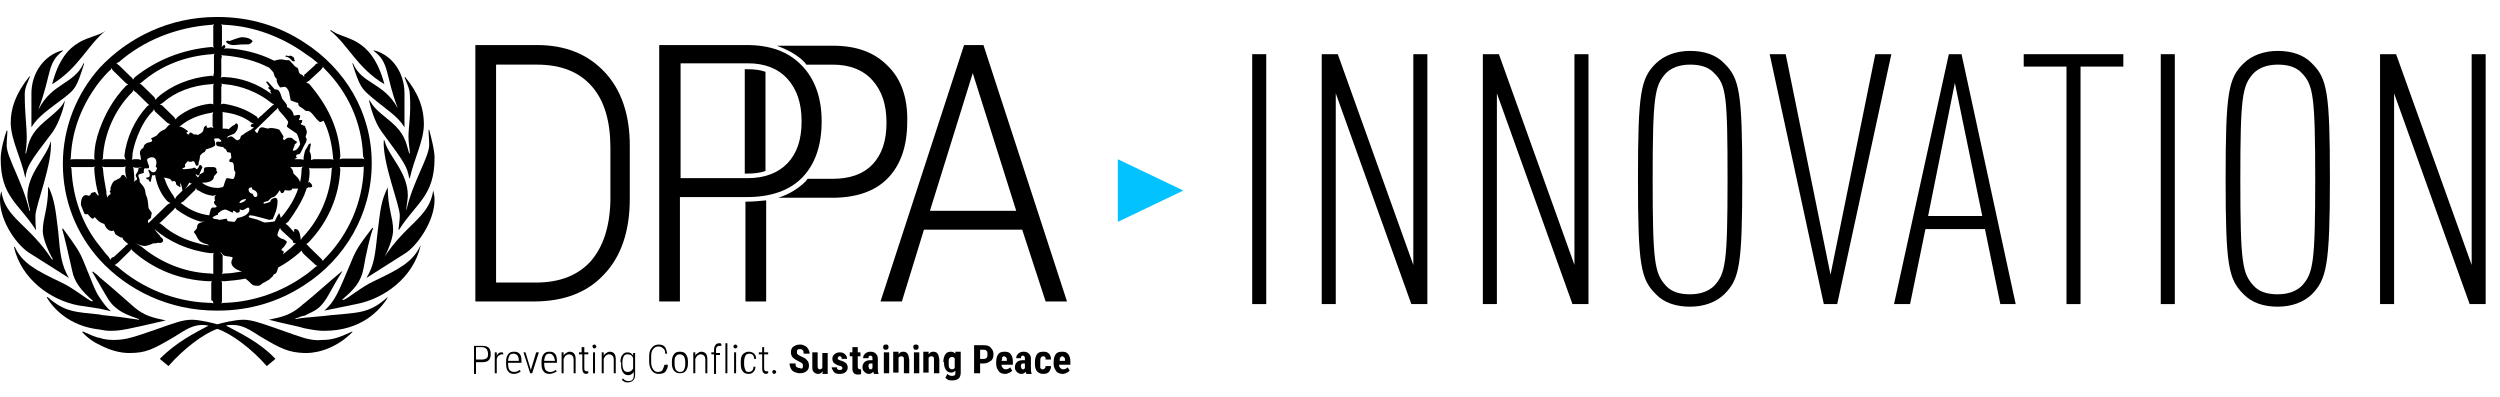 <svg
    width="107"
    height="17"
    viewBox="0 0 107 17"
    fill="none"
    xmlns="http://www.w3.org/2000/svg"
    class="logo-dppa"
  >
    <path d="M53.594 13.015V2.319H54.195V13.015H53.594Z" fill="black" />
    <path
      d="M60.405 13.015L57.171 3.995V13.015H56.57V2.319H57.257L60.49 11.339V2.319H61.091V13.015H60.405Z"
      fill="black"
    />
    <path
      d="M67.301 13.015L64.067 3.995V13.015H63.466V2.319H64.153L67.386 11.339V2.319H67.987V13.015H67.301Z"
      fill="black"
    />
    <path
      d="M73.796 12.596C73.453 12.931 72.938 13.126 72.337 13.126C71.736 13.126 71.221 12.959 70.877 12.596C70.219 11.953 70.105 11.339 70.105 7.653C70.105 3.967 70.219 3.352 70.877 2.71C71.221 2.375 71.736 2.179 72.337 2.179C72.938 2.179 73.453 2.347 73.796 2.71C74.454 3.352 74.569 3.967 74.569 7.653C74.569 11.339 74.454 11.953 73.796 12.596ZM73.367 3.129C73.138 2.878 72.794 2.766 72.337 2.766C71.879 2.766 71.535 2.905 71.306 3.129C70.82 3.659 70.734 4.106 70.734 7.681C70.734 11.255 70.82 11.702 71.306 12.233C71.535 12.484 71.879 12.596 72.337 12.596C72.794 12.596 73.138 12.456 73.367 12.233C73.853 11.702 73.939 11.255 73.939 7.681C73.939 4.106 73.882 3.632 73.367 3.129Z"
      fill="black"
    />
    <path
      d="M78.632 13.015H78.059L75.742 2.319H76.428L78.346 11.758L80.263 2.319H80.95L78.632 13.015Z"
      fill="black"
    />
    <path
      d="M85.614 13.015L84.956 9.803H82.409L81.751 13.015H81.064L83.41 2.319H83.954L86.272 13.015H85.614ZM83.668 3.548L82.523 9.245H84.841L83.668 3.548Z"
      fill="black"
    />
    <path
      d="M89.047 2.85V13.015H88.446V2.85H86.615V2.319H90.879V2.85H89.047Z"
      fill="black"
    />
    <path d="M92.481 13.015V2.319H93.082V13.015H92.481Z" fill="black" />
    <path
      d="M98.948 12.596C98.604 12.931 98.089 13.126 97.488 13.126C96.888 13.126 96.373 12.959 96.029 12.596C95.371 11.953 95.257 11.339 95.257 7.653C95.257 3.967 95.371 3.352 96.029 2.71C96.373 2.375 96.888 2.179 97.488 2.179C98.089 2.179 98.604 2.347 98.948 2.71C99.606 3.352 99.72 3.967 99.72 7.653C99.72 11.339 99.577 11.953 98.948 12.596ZM98.519 3.129C98.29 2.878 97.946 2.766 97.488 2.766C97.031 2.766 96.687 2.905 96.458 3.129C95.972 3.659 95.886 4.106 95.886 7.681C95.886 11.255 95.972 11.702 96.458 12.233C96.687 12.484 97.031 12.596 97.488 12.596C97.946 12.596 98.29 12.456 98.519 12.233C99.005 11.702 99.091 11.255 99.091 7.681C99.091 4.106 99.005 3.632 98.519 3.129Z"
      fill="black"
    />
    <path
      d="M105.701 13.015L102.467 3.995V13.015H101.866V2.319H102.553L105.787 11.339V2.319H106.387V13.015H105.701Z"
      fill="black"
    />
    <path d="M50.647 8.155L47.843 6.815V9.496L50.647 8.155Z" fill="#02C2FF" />
    <path
      d="M4.263 13.21L4.75 13.322C4.549 13.154 4.435 12.987 4.263 12.735C4.063 12.456 3.92 12.009 3.605 11.255C3.405 10.752 3.262 10.557 2.69 9.775L2.661 9.803C2.747 10.082 2.947 10.948 3.09 11.59C3.176 12.065 3.491 12.456 3.977 12.875L3.949 12.903C3.748 12.847 3.176 12.344 2.632 12.093C1.516 11.562 0.944 11.255 0.629 10.557L0.601 10.585C0.915 11.953 2.174 12.847 3.348 13.07L4.263 13.21Z"
      fill="black"
    />
    <path
      d="M2.775 4.162C3.233 3.799 3.29 3.715 3.605 2.71H3.577C3.176 3.603 2.232 3.548 1.659 4.665V4.637C2.203 3.212 2.003 2.682 2.69 2.179V2.151C1.888 2.347 1.345 3.129 1.345 3.994V5.447C1.631 4.972 2.117 4.665 2.775 4.162Z"
      fill="black"
    />
    <path
      d="M4.521 1.314C3.977 1.733 2.775 1.481 2.232 3.604C3.376 2.905 3.748 1.928 4.521 1.314Z"
      fill="black"
    />
    <path
      d="M1.087 7.625C1.145 7.122 1.259 6.955 2.26 5.642C2.547 5.223 2.747 4.553 2.776 4.302C2.632 4.581 2.547 4.665 1.917 5.195C1.316 5.698 1.23 6.061 1.116 6.564H1.087C1.116 6.368 1.145 6.173 1.145 5.838C1.145 5.419 1.059 4.888 1.059 4.023C1.059 3.743 1.202 3.492 1.288 3.269H1.259C0.658 4.023 0.458 4.637 0.458 5.279C0.486 6.033 0.887 6.703 1.087 7.625Z"
      fill="black"
    />
    <path
      d="M1.316 10.864L2.947 11.897C2.632 11.339 2.575 10.92 2.489 9.887C2.375 8.965 2.346 8.602 2.089 8.016H2.06C2.06 8.965 1.831 9.3 1.831 9.887C1.831 10.194 2.06 10.752 2.261 11.087L2.232 11.115C1.23 9.579 0.229 9.356 0.057 8.183C0.029 8.267 0 8.407 0 8.546C0 9.524 0.773 10.557 1.316 10.864Z"
      fill="black"
    />
    <path
      d="M1.545 9.859C1.516 9.636 1.516 9.412 1.516 9.245C1.516 8.798 2.26 7.011 2.175 6.033C2.003 6.731 1.173 7.402 1.173 8.407C1.173 8.575 1.288 8.965 1.288 9.021H1.259C0.973 7.793 0.286 6.731 0.286 6.229C0.286 5.95 0.315 5.838 0.315 5.586H0.286C0.2 5.81 0.029 6.424 0.029 6.787C0.029 8.435 0.801 8.686 1.545 9.859Z"
      fill="black"
    />
    <path
      d="M4.721 14.159C5.179 14.159 5.408 14.104 7.096 13.713C6.553 13.601 6.181 13.517 5.752 13.154C5.265 12.735 4.779 12.288 4.264 11.869C4.178 11.758 4.063 11.702 3.977 11.618L3.949 11.646C4.092 11.869 4.206 12.093 4.264 12.177C4.578 12.707 4.693 12.986 5.008 13.21C5.208 13.377 5.523 13.517 5.952 13.657V13.685C5.208 13.573 4.979 13.545 4.407 13.489C4.349 13.489 4.292 13.461 4.264 13.461C3.262 13.35 2.776 13.377 2.032 12.707L2.003 12.735C2.289 13.21 2.976 13.964 4.264 14.104C4.407 14.131 4.55 14.159 4.721 14.159Z"
      fill="black"
    />
    <path
      d="M12.419 2.515C12.476 2.57 12.504 2.626 12.562 2.626C12.59 2.626 12.619 2.626 12.619 2.598C12.619 2.542 12.59 2.57 12.59 2.542C12.59 2.487 12.59 2.459 12.533 2.431C12.476 2.375 12.39 2.375 12.333 2.403C12.275 2.375 12.275 2.375 12.275 2.375C12.247 2.375 12.218 2.375 12.218 2.431C12.247 2.431 12.333 2.431 12.419 2.515Z"
      fill="black"
    />
    <path
      d="M9.471 6.033C9.471 6.089 9.414 6.061 9.3 6.061C9.214 6.061 9.242 6.257 9.328 6.257C9.414 6.257 9.471 6.312 9.557 6.284C9.557 6.34 9.614 6.368 9.643 6.368C9.7 6.424 9.7 6.48 9.729 6.508C9.786 6.536 9.786 6.508 9.872 6.536C9.872 6.592 9.901 6.675 9.901 6.731C9.901 6.787 9.872 6.787 9.872 6.787C9.815 6.815 9.815 6.871 9.815 6.899C9.815 6.955 9.929 6.927 9.958 6.955C10.015 7.011 10.015 7.122 10.015 7.262C10.015 7.29 10.072 7.346 10.072 7.374C10.072 7.457 10.044 7.625 9.986 7.653C9.958 7.681 9.815 7.625 9.729 7.625C9.672 7.625 9.672 7.681 9.643 7.737C9.586 7.876 9.586 8.016 9.5 8.016C9.471 8.016 9.386 8.044 9.328 8.044C9.071 8.044 8.813 7.96 8.642 7.82C8.842 7.82 9.157 7.792 9.157 7.541C9.157 7.541 9.3 7.401 9.3 7.374C9.3 7.318 9.242 7.29 9.242 7.29L9.271 7.262C9.242 7.15 9.185 7.15 9.042 7.15C8.756 7.15 8.727 7.15 8.727 7.29C8.727 7.374 8.727 7.374 8.556 7.457C8.499 7.569 8.499 7.569 8.47 7.597C8.384 7.485 8.355 7.485 8.384 7.457H8.413V7.485C8.47 7.513 8.499 7.513 8.527 7.485C8.556 7.401 8.556 7.374 8.67 7.15C8.613 7.122 8.613 7.038 8.556 7.066C8.499 7.094 8.527 7.15 8.47 7.206C8.441 7.234 8.413 7.234 8.384 7.234C8.384 7.206 8.355 7.178 8.327 7.178C8.298 7.178 8.27 7.178 8.241 7.206C8.184 7.206 7.898 7.262 7.812 7.234C7.783 7.206 7.869 7.178 7.926 7.15C7.898 7.038 7.926 7.011 8.041 6.899C8.098 6.927 8.127 6.927 8.184 6.927L8.241 6.899H8.27C8.355 6.899 8.355 7.094 8.413 7.094C8.47 7.094 8.47 7.066 8.499 7.066V6.955C8.527 6.871 8.556 6.787 8.556 6.731V6.675C8.613 6.592 8.67 6.536 8.756 6.508C8.785 6.48 8.813 6.396 8.813 6.396C8.899 6.368 9.214 6.284 9.214 6.201C9.214 6.117 9.185 6.005 9.157 5.949C9.185 5.921 9.242 5.921 9.357 5.921C9.357 5.949 9.471 5.977 9.471 6.033ZM9.586 4.804C10.044 4.86 10.444 5 10.759 5.251C10.788 5.279 10.816 5.279 10.873 5.279C10.816 5.307 10.816 5.307 10.788 5.307C10.759 5.335 10.73 5.335 10.73 5.391C10.73 5.447 10.873 5.447 10.873 5.447L10.73 5.558C10.673 5.586 10.473 5.698 10.416 5.754C10.301 5.81 10.301 5.838 10.273 5.949C10.244 5.949 10.215 6.005 10.158 6.005C10.101 6.005 9.958 5.838 9.901 5.838C9.815 5.838 9.758 5.893 9.729 5.893C9.672 5.838 9.958 5.754 10.015 5.726C10.13 5.642 10.187 5.503 10.187 5.391C10.187 5.335 10.158 5.279 10.101 5.279L10.044 5.335C9.929 5.391 9.815 5.503 9.786 5.53C9.729 5.503 9.586 5.503 9.529 5.503V4.86C9.529 4.832 9.529 4.804 9.5 4.749C9.5 4.776 9.529 4.804 9.586 4.804ZM9.471 3.576C9.5 3.576 9.529 3.604 9.614 3.604C10.33 3.659 11.074 3.967 11.589 4.386C11.617 4.413 11.675 4.441 11.732 4.469C11.675 4.497 11.646 4.525 11.617 4.553L11.16 4.972C11.102 5 11.102 5.028 11.045 5.084C11.017 5.028 10.988 4.972 10.959 4.972C10.559 4.693 10.101 4.525 9.586 4.441C9.529 4.441 9.5 4.441 9.443 4.469C9.471 4.441 9.471 4.358 9.471 4.33V3.715C9.5 3.687 9.5 3.632 9.471 3.576ZM9.471 2.347C9.529 2.375 9.557 2.375 9.614 2.375C10.273 2.431 10.959 2.598 11.532 2.905C11.589 2.961 11.675 3.073 11.703 3.101C11.761 3.296 11.761 3.296 11.846 3.38C11.818 3.492 11.904 3.632 11.989 3.743C12.018 3.743 12.133 3.715 12.19 3.715C12.247 3.715 12.333 3.827 12.361 3.911C12.39 3.967 12.419 4.246 12.447 4.302L12.762 4.413C12.762 4.497 12.791 4.525 12.819 4.553C12.848 4.581 12.962 4.637 13.02 4.693C13.077 4.749 13.105 4.749 13.134 4.749C13.248 4.749 13.277 4.749 13.563 5.112C13.592 5.112 13.649 5.223 13.706 5.223C13.735 5.223 13.792 5.195 13.849 5.167C14.078 5.614 14.193 6.117 14.25 6.675C14.25 6.731 14.25 6.787 14.279 6.843C14.221 6.815 14.164 6.815 14.136 6.815H13.449C13.392 6.815 13.363 6.843 13.306 6.843C13.334 6.703 13.306 6.564 13.248 6.48C13.248 6.452 13.306 6.201 13.306 6.145C13.248 6.145 13.248 6.145 13.22 6.173C13.191 6.201 13.134 6.34 13.105 6.368C13.077 6.396 13.077 6.424 13.048 6.48C13.02 6.592 12.991 6.703 12.991 6.843C12.962 6.843 12.934 6.815 12.848 6.815H12.59C12.648 6.787 12.676 6.759 12.733 6.759C12.676 6.731 12.676 6.731 12.676 6.703C12.676 6.62 12.676 6.62 12.819 6.592C12.877 6.564 12.991 6.257 13.048 6.173C13.105 6.089 13.105 6.061 13.105 6.061C13.163 5.949 13.077 5.866 13.077 5.866L13.134 5.67C13.134 5.586 13.077 5.475 13.048 5.391C13.048 5.391 13.02 5.363 13.02 5.391C12.991 5.363 12.962 5.363 12.905 5.335C12.877 5.335 12.877 5.307 12.877 5.279C12.934 5.251 12.934 5.223 12.934 5.139H12.791C12.791 5.112 12.848 5.028 12.848 4.972C12.848 4.944 12.819 4.916 12.791 4.916C12.733 4.916 12.619 4.944 12.619 4.944C12.59 4.944 12.562 4.944 12.562 4.916C12.562 4.776 12.39 4.609 12.276 4.581C12.304 4.497 12.276 4.469 12.075 4.218C11.961 3.855 11.932 3.827 11.761 3.827C11.732 3.799 11.474 3.492 11.446 3.492C11.417 3.492 11.389 3.492 11.389 3.52C11.417 3.548 11.446 3.576 11.532 3.715C11.532 3.743 11.503 3.743 11.474 3.743C11.503 3.827 11.532 3.827 11.589 3.855L11.56 3.911C11.589 3.939 11.589 3.967 11.617 4.022C11.017 3.576 10.33 3.324 9.586 3.296C9.529 3.296 9.5 3.296 9.443 3.324C9.471 3.296 9.471 3.213 9.471 3.185V2.515C9.5 2.431 9.5 2.403 9.471 2.347ZM9.471 1.034C9.529 1.062 9.586 1.062 9.614 1.062C10.873 1.118 12.075 1.593 13.02 2.263C13.163 2.375 13.334 2.459 13.477 2.598C13.535 2.626 13.563 2.682 13.62 2.71C13.563 2.71 13.506 2.738 13.477 2.794L13.077 3.157C13.02 3.185 13.02 3.185 13.02 3.268V3.296C12.962 3.241 12.934 3.185 12.877 3.185C12.762 3.129 12.791 2.961 12.733 2.905C12.562 2.85 12.447 2.57 12.333 2.57C12.276 2.598 12.104 2.542 12.047 2.542C11.932 2.542 11.846 2.57 11.732 2.598C11.131 2.291 10.387 2.096 9.7 2.068C9.643 2.068 9.614 2.096 9.586 2.096C9.643 2.04 9.672 1.984 9.614 1.928C9.586 1.9 9.557 1.956 9.471 2.012C9.5 1.984 9.5 1.9 9.5 1.9V1.174C9.5 1.118 9.5 1.09 9.471 1.034ZM13.821 2.85C13.849 2.905 13.878 2.933 13.907 2.961C14.88 3.939 15.48 5.223 15.538 6.647C15.538 6.703 15.566 6.759 15.595 6.815C15.538 6.787 15.48 6.787 15.423 6.787H14.708C14.651 6.787 14.622 6.787 14.536 6.815C14.565 6.731 14.565 6.703 14.565 6.647C14.508 5.475 13.992 4.469 13.22 3.576C13.163 3.576 13.163 3.548 13.105 3.52C13.134 3.52 13.163 3.492 13.22 3.464L13.735 2.989C13.764 2.933 13.821 2.905 13.821 2.85ZM15.566 7.262C15.509 8.686 14.908 10.026 13.964 11.004C13.907 11.06 13.849 11.116 13.821 11.171C13.792 11.116 13.764 11.088 13.735 11.06L13.22 10.557C13.163 10.501 13.163 10.473 13.105 10.445C13.163 10.417 13.191 10.389 13.22 10.361C14.021 9.524 14.508 8.435 14.565 7.262C14.565 7.234 14.565 7.206 14.536 7.15C14.593 7.15 14.651 7.15 14.708 7.15H15.423C15.48 7.15 15.509 7.15 15.566 7.122C15.566 7.206 15.566 7.206 15.566 7.262ZM13.506 11.423C13.363 11.534 13.191 11.702 13.048 11.786C12.075 12.484 10.902 12.903 9.7 12.959C9.614 12.959 9.529 12.959 9.471 12.986C9.5 12.959 9.5 12.875 9.5 12.847V12.149C9.5 12.121 9.5 12.037 9.471 12.009C9.5 12.037 9.529 12.037 9.614 12.037C9.929 12.009 10.244 11.981 10.502 11.925C10.788 12.121 10.73 12.232 11.017 12.232C11.16 12.232 11.188 12.149 11.245 12.121C11.303 12.093 11.417 12.037 11.446 12.009C11.503 11.981 11.56 11.953 11.589 11.897C11.646 11.87 11.703 11.786 11.732 11.73C11.789 11.73 11.846 11.702 11.904 11.451C12.218 11.283 12.533 11.06 12.791 10.836C12.848 10.78 12.877 10.752 12.905 10.725C12.934 10.78 12.934 10.808 13.02 10.892L13.506 11.339C13.563 11.367 13.592 11.395 13.649 11.423C13.592 11.367 13.535 11.395 13.506 11.423ZM9.614 10.948C9.672 10.976 9.958 10.976 9.958 11.032C9.958 11.088 9.901 11.143 9.901 11.227C9.901 11.423 10.13 11.562 10.358 11.618C10.044 11.674 9.815 11.702 9.7 11.702C9.643 11.702 9.557 11.702 9.5 11.73C9.529 11.674 9.529 11.618 9.529 11.562V10.92C9.471 10.864 9.443 10.808 9.443 10.78C9.5 10.836 9.529 10.92 9.614 10.948ZM11.017 8.351C11.017 8.407 10.959 8.435 10.931 8.435C10.873 8.435 10.845 8.379 10.816 8.295C10.616 8.267 10.616 8.072 10.673 8.044C10.73 8.016 10.816 7.988 10.788 8.1C10.873 8.128 11.017 8.183 11.017 8.351ZM12.905 7.29C12.905 7.485 12.877 7.597 12.848 7.792C12.762 7.597 12.733 7.597 12.562 7.429C12.533 7.29 12.533 7.262 12.419 7.15H12.819C12.848 7.15 12.905 7.15 12.962 7.122C12.934 7.15 12.905 7.206 12.905 7.29ZM11.703 8.491C11.617 8.518 11.617 8.518 11.56 8.63C11.56 8.658 11.331 8.714 11.331 8.714C11.303 8.714 11.274 8.714 11.274 8.686C11.274 8.658 11.331 8.63 11.474 8.602C11.589 8.491 11.589 8.463 11.703 8.435C11.818 8.407 11.961 8.155 11.961 8.155H11.989C11.989 8.183 12.018 8.267 12.075 8.267C12.133 8.267 12.161 8.211 12.19 8.128C12.247 8.155 12.304 8.155 12.361 8.155C12.447 8.155 12.505 8.128 12.505 8.072H12.762C12.619 8.518 12.333 8.965 12.018 9.328C11.989 9.217 11.961 9.133 11.961 9.133C11.904 9.133 11.789 9.412 11.761 9.468C11.732 9.496 11.331 9.524 11.331 9.524C11.274 9.524 11.017 9.384 10.959 9.384C10.873 9.356 10.645 9.328 10.645 9.272C10.645 9.217 10.702 9.217 10.73 9.217C10.873 9.217 11.503 9.412 11.532 9.412C11.56 9.412 11.589 9.384 11.675 9.384C11.675 9.356 11.761 9.189 11.761 9.161C11.818 9.049 11.875 8.826 11.875 8.686C11.904 8.463 11.789 8.435 11.703 8.491ZM12.133 10.752C12.104 10.725 12.047 10.725 12.047 10.697C12.047 10.641 12.161 10.585 12.218 10.473C12.247 10.417 12.276 10.389 12.276 10.361C12.276 10.306 12.218 10.306 12.161 10.25C12.104 10.222 12.018 10.222 11.932 10.138C11.875 10.11 11.875 10.082 11.875 10.026C11.875 9.999 11.932 9.859 11.989 9.747C11.989 9.803 12.047 9.859 12.047 9.859L12.533 10.306C12.533 10.389 12.562 10.417 12.676 10.417C12.619 10.445 12.59 10.473 12.533 10.529C12.419 10.641 12.304 10.725 12.104 10.892C12.133 10.836 12.161 10.78 12.133 10.752ZM13.02 8.351C13.077 8.211 13.105 8.1 13.134 8.044C13.163 8.044 13.163 8.044 13.191 8.016C13.334 8.044 13.363 7.988 13.363 7.96C13.363 7.904 13.306 7.848 13.248 7.792C13.22 7.792 13.191 7.82 13.191 7.82C13.248 7.625 13.248 7.457 13.248 7.346C13.248 7.29 13.248 7.234 13.22 7.178C13.277 7.206 13.306 7.206 13.363 7.206H14.078C14.136 7.206 14.164 7.178 14.221 7.178C14.193 7.206 14.193 7.262 14.193 7.29C14.136 8.323 13.706 9.328 13.02 10.082C12.962 10.138 12.905 10.194 12.877 10.278C12.848 10.054 12.819 9.803 12.648 9.803C12.59 9.775 12.59 9.803 12.59 9.943L12.361 9.691C12.304 9.635 12.276 9.608 12.218 9.58C12.276 9.552 12.276 9.524 12.333 9.496C12.619 9.105 12.877 8.686 13.02 8.351ZM12.705 5.726C12.762 5.81 12.848 6.145 12.848 6.173C12.848 6.173 12.733 6.452 12.562 6.452L12.533 6.424C12.533 6.396 12.619 6.229 12.619 6.173C12.705 6.117 12.705 6.117 12.705 6.061C12.648 6.033 12.648 6.033 12.533 5.949C12.533 5.921 12.476 5.893 12.39 5.893C12.304 5.893 12.247 5.921 12.161 6.005C12.133 5.977 12.133 5.977 12.104 5.921C12.133 5.893 12.133 5.866 12.133 5.838L11.961 5.558C11.875 5.503 11.56 5.447 11.474 5.503C11.417 5.503 11.274 5.447 11.217 5.447C11.188 5.447 11.102 5.475 11.102 5.503L11.017 5.698C10.959 5.67 10.959 5.67 10.902 5.586L11.789 4.721C11.846 4.693 11.875 4.637 11.875 4.609C11.904 4.637 11.932 4.693 11.932 4.721C11.989 4.776 12.333 5.167 12.333 5.223C12.333 5.279 12.276 5.391 12.276 5.419C12.361 5.503 12.648 5.67 12.705 5.726ZM10.244 8.686C10.273 8.574 10.416 8.518 10.53 8.518C10.53 8.602 10.301 8.714 10.244 8.686ZM9.328 9.384C9.185 9.384 9.099 9.356 9.099 9.3C9.128 9.272 9.3 9.189 9.328 9.189V9.133L9.471 9.021C9.529 8.993 9.529 8.993 9.643 8.965C9.672 8.965 9.958 9.105 9.958 9.105L9.986 9.021C10.044 9.021 10.044 9.049 10.13 9.105C10.187 9.105 10.187 9.105 10.244 9.077C10.273 9.021 10.273 9.021 10.244 8.965L10.387 8.993C10.444 8.993 10.587 8.882 10.616 8.882C10.616 8.882 10.673 8.882 10.673 8.965C10.673 9.189 10.358 9.3 10.158 9.328C10.13 9.356 10.072 9.496 10.015 9.496C9.958 9.496 9.843 9.468 9.758 9.468C9.729 9.44 9.729 9.44 9.7 9.356C9.7 9.356 9.414 9.412 9.386 9.412C9.386 9.412 9.357 9.412 9.328 9.384ZM9.128 11.73C9.071 11.702 8.985 11.702 8.928 11.702C7.898 11.646 6.925 11.255 6.124 10.613C6.066 10.557 5.895 10.445 5.78 10.417C5.895 10.445 6.066 10.529 6.181 10.529C6.267 10.529 6.438 10.473 6.553 10.417C6.61 10.417 6.696 10.417 6.753 10.389C6.868 10.417 6.982 10.389 6.982 10.278C6.982 10.194 6.839 10.138 6.839 10.082C6.839 10.054 6.782 10.054 6.61 9.803C7.211 10.334 8.069 10.725 9.014 10.836C9.071 10.836 9.128 10.836 9.157 10.808C9.128 10.836 9.128 10.892 9.128 10.92V11.562C9.128 11.618 9.128 11.674 9.128 11.73ZM9.128 12.986C9.071 12.959 8.985 12.959 8.899 12.959C7.44 12.903 6.066 12.316 5.036 11.423C4.979 11.395 4.979 11.367 4.893 11.339C4.95 11.339 4.979 11.283 5.036 11.255L5.551 10.752C5.58 10.725 5.608 10.697 5.608 10.641C5.608 10.669 5.666 10.725 5.694 10.752C6.581 11.534 7.697 11.981 8.928 12.037C9.014 12.037 9.071 12.037 9.071 12.009C9.042 12.065 9.042 12.121 9.042 12.149V12.847C9.128 12.875 9.128 12.931 9.128 12.986ZM4.721 11.143C4.721 11.088 4.664 11.032 4.636 10.976C4.493 10.836 4.407 10.697 4.292 10.557C3.548 9.663 3.119 8.491 3.062 7.262C3.062 7.234 3.062 7.206 3.033 7.15C3.09 7.15 3.119 7.15 3.148 7.15H3.949C3.977 7.15 4.006 7.15 4.063 7.122C4.035 7.15 4.035 7.206 4.035 7.234C4.035 7.374 4.092 7.848 4.149 8.072C4.178 8.211 4.206 8.295 4.235 8.379C4.235 8.379 4.206 8.351 4.178 8.351L4.063 8.211L3.892 8.267C3.892 8.351 3.834 8.379 3.777 8.379C3.72 8.351 3.72 8.351 3.691 8.351C3.462 8.351 3.462 8.686 3.462 8.77L3.606 9.133C3.634 9.161 3.663 9.189 3.749 9.161C3.863 9.272 3.892 9.356 3.977 9.356C4.006 9.356 4.035 9.328 4.035 9.3H4.063C4.121 9.356 4.178 9.44 4.264 9.496C4.321 9.524 4.407 9.58 4.464 9.58C4.521 9.775 4.664 9.887 4.779 9.887C4.807 9.887 4.836 9.887 4.865 9.859C4.922 9.971 4.922 10.026 4.979 10.054C5.036 10.082 5.151 10.166 5.179 10.166H5.237C5.265 10.25 5.294 10.278 5.351 10.334C5.408 10.361 5.408 10.389 5.494 10.445C5.437 10.473 5.38 10.501 5.351 10.557L4.865 11.004C4.779 11.004 4.721 11.088 4.721 11.143ZM3.033 6.703C3.09 5.503 3.548 4.413 4.264 3.492C4.378 3.352 4.521 3.185 4.693 3.017C4.75 2.989 4.75 2.961 4.779 2.905C4.779 2.933 4.807 2.989 4.836 3.017L5.351 3.52C5.38 3.548 5.408 3.576 5.494 3.632C5.437 3.632 5.408 3.659 5.38 3.687C4.865 4.218 4.493 4.888 4.264 5.53C4.121 5.921 4.035 6.312 4.035 6.731C4.035 6.759 4.035 6.815 4.063 6.843C4.006 6.815 3.977 6.815 3.949 6.815H3.148C3.09 6.815 3.033 6.815 3.005 6.843C3.033 6.787 3.033 6.731 3.033 6.703ZM7.583 8.379C7.526 8.435 7.526 8.435 7.497 8.518C7.468 8.463 7.44 8.435 7.44 8.407C7.297 8.211 7.154 7.96 7.096 7.792C7.068 7.709 7.039 7.597 6.982 7.597C7.211 7.625 7.325 7.653 7.354 7.764C7.411 7.764 7.411 7.764 7.44 7.737L7.526 7.792C7.526 7.848 7.526 7.876 7.554 7.904C7.554 7.932 7.697 7.988 7.697 8.016L7.726 7.988C7.726 7.96 7.697 7.848 7.726 7.848C7.755 7.848 7.812 8.155 7.812 8.155L7.583 8.379ZM6.953 9.44L7.411 8.993C7.44 8.965 7.468 8.937 7.497 8.882C7.497 8.909 7.554 8.937 7.554 8.965C7.869 9.189 8.155 9.356 8.527 9.468C8.613 9.496 8.67 9.496 8.785 9.468C8.642 9.524 8.47 9.524 8.441 9.663C8.441 9.859 8.298 9.859 8.298 9.943C8.441 10.082 8.441 10.306 8.67 10.389L8.813 10.445C8.871 10.445 8.899 10.473 8.956 10.501C8.871 10.501 8.67 10.473 8.499 10.417C7.926 10.278 7.354 9.999 6.953 9.635C6.896 9.608 6.868 9.552 6.81 9.552C6.868 9.524 6.896 9.496 6.953 9.44ZM6.295 6.117C6.295 6.117 6.238 6.145 6.181 6.201C6.152 6.229 6.152 6.312 6.124 6.34C6.066 6.368 6.038 6.396 6.009 6.452C5.98 6.508 5.98 6.592 6.009 6.647L6.038 6.843C6.009 6.843 5.98 6.815 5.895 6.815H5.752C5.723 6.815 5.694 6.815 5.637 6.843C5.666 6.815 5.666 6.731 5.666 6.675C5.666 6.368 5.98 5.307 6.524 4.776C6.553 4.749 6.581 4.721 6.581 4.665C6.61 4.721 6.61 4.721 6.639 4.776L7.154 5.251C7.211 5.279 7.239 5.307 7.297 5.307C7.239 5.335 7.182 5.391 7.068 5.53C6.868 5.614 6.839 5.642 6.696 5.81C6.524 5.893 6.524 5.893 6.467 5.921C6.553 6.061 6.524 6.061 6.295 6.117ZM5.38 6.843C5.322 6.815 5.294 6.815 5.265 6.815H4.493C4.435 6.815 4.435 6.815 4.378 6.843C4.407 6.787 4.407 6.731 4.407 6.703C4.464 5.726 4.922 4.665 5.666 3.939C5.694 3.883 5.723 3.883 5.723 3.827C5.723 3.883 5.78 3.939 5.809 3.939L6.324 4.441C6.352 4.469 6.381 4.497 6.41 4.497C6.352 4.497 6.324 4.525 6.295 4.553C5.752 5.139 5.408 5.921 5.322 6.675C5.351 6.759 5.351 6.787 5.38 6.843ZM4.693 8.183C4.721 8.239 4.75 8.267 4.721 8.295C4.75 8.351 4.664 8.323 4.664 8.351C4.636 8.379 4.607 8.407 4.607 8.463C4.578 8.407 4.55 8.323 4.55 8.183C4.493 7.876 4.435 7.569 4.407 7.234C4.407 7.178 4.378 7.178 4.378 7.122C4.435 7.15 4.435 7.15 4.493 7.15H5.265C5.322 7.15 5.351 7.122 5.38 7.122C5.351 7.178 5.351 7.318 5.38 7.485C5.38 7.541 5.408 7.569 5.437 7.653C5.351 7.541 5.322 7.485 5.265 7.485C5.179 7.485 5.179 7.597 5.122 7.625C5.008 7.681 4.922 7.737 4.893 7.737C4.836 7.792 4.779 7.876 4.75 7.988C4.693 8.072 4.779 8.128 4.693 8.183ZM5.866 7.653C5.866 7.737 5.809 7.681 5.723 7.792C5.723 7.764 5.752 7.737 5.752 7.681C5.752 7.597 5.723 7.318 5.723 7.29C5.723 7.206 5.694 7.178 5.694 7.15C5.723 7.15 5.752 7.178 5.809 7.178H5.923C6.009 7.178 6.038 7.15 6.066 7.15C6.038 7.178 6.009 7.178 5.923 7.206C5.923 7.262 5.923 7.29 5.895 7.346C5.866 7.401 5.809 7.457 5.809 7.513C5.809 7.541 5.866 7.625 5.866 7.653ZM6.352 8.854C6.324 8.491 6.295 8.463 6.238 8.323C6.209 8.072 6.181 8.016 5.98 7.792C5.98 7.681 5.98 7.681 5.923 7.541V7.513C5.923 7.457 5.952 7.457 6.152 7.401C6.152 7.29 6.152 7.262 6.181 7.206H6.324C6.381 7.206 6.381 7.178 6.381 7.122C6.381 7.094 6.295 6.927 6.295 6.843C6.295 6.787 6.41 6.731 6.496 6.731C6.639 6.731 6.696 6.843 6.696 6.955C6.696 7.038 6.667 7.094 6.667 7.15L6.724 7.178C6.696 7.29 6.667 7.374 6.553 7.374C6.467 7.374 6.41 7.262 6.381 7.262C6.381 7.262 6.352 7.262 6.352 7.29C6.352 7.346 6.41 7.401 6.41 7.485C6.41 7.597 6.352 7.597 6.267 7.597C6.238 7.653 6.295 7.681 6.352 7.681C6.381 7.737 6.41 7.792 6.438 7.792C6.467 7.764 6.496 7.513 6.524 7.485L6.553 7.513L6.639 7.485C6.696 7.876 6.868 8.295 7.154 8.602C7.182 8.63 7.211 8.658 7.297 8.686C7.239 8.714 7.182 8.742 7.154 8.77L6.352 9.552C6.324 9.496 6.324 9.44 6.352 9.412C6.467 9.328 6.467 9.328 6.467 9.272L6.496 9.105C6.381 8.937 6.352 8.937 6.352 8.854ZM7.898 8.1C8.041 7.96 8.041 7.904 8.098 7.82H8.127L8.155 7.848H8.212L7.898 8.1ZM8.298 8.183C8.355 8.155 8.384 8.072 8.384 8.044C8.413 8.1 8.441 8.155 8.499 8.155C8.67 8.267 8.871 8.351 9.099 8.379C9.157 8.379 9.185 8.351 9.242 8.351C9.214 8.379 9.185 8.407 9.185 8.463C9.185 8.491 9.185 8.574 9.214 8.574C9.185 8.602 9.157 8.602 9.157 8.686C9.157 8.714 9.271 8.826 9.271 8.826C9.271 8.882 9.242 8.882 9.099 8.882C9.014 8.882 8.985 9.105 8.956 9.217C8.527 9.161 8.127 8.993 7.812 8.742C7.783 8.714 7.755 8.714 7.726 8.686C7.755 8.686 7.783 8.658 7.84 8.63L8.298 8.183ZM9.128 5.475C9.099 5.475 9.071 5.447 9.042 5.447C8.985 5.447 8.928 5.475 8.899 5.475C8.842 5.475 8.842 5.419 8.842 5.363C8.727 5.419 8.727 5.447 8.699 5.586C8.67 5.698 8.527 5.726 8.47 5.782L8.413 5.754H8.298C8.184 5.67 8.155 5.67 8.155 5.67C8.098 5.67 8.098 5.726 8.098 5.754C8.041 5.754 8.041 5.754 7.983 5.698V5.67L8.041 5.642V5.614C7.983 5.558 7.783 5.419 7.697 5.419L7.64 5.447L7.755 5.363C8.098 5.084 8.527 4.916 9.014 4.832C9.071 4.832 9.071 4.804 9.128 4.804C9.099 4.86 9.099 4.916 9.099 4.916V5.419C9.128 5.391 9.128 5.447 9.128 5.475ZM9.128 4.469C9.071 4.441 9.071 4.441 8.985 4.441C8.47 4.497 8.012 4.693 7.611 5C7.554 5.056 7.554 5.056 7.526 5.112C7.497 5.084 7.468 5.056 7.468 5.028L6.953 4.525C6.925 4.497 6.896 4.497 6.839 4.469C6.896 4.441 6.925 4.441 6.982 4.386C7.497 3.939 8.212 3.659 9.014 3.604C9.071 3.604 9.099 3.604 9.157 3.576C9.128 3.604 9.128 3.659 9.128 3.687V4.358C9.128 4.413 9.128 4.469 9.128 4.469ZM9.128 3.268C9.071 3.241 9.071 3.241 9.042 3.241C8.127 3.324 7.325 3.659 6.753 4.162C6.724 4.19 6.696 4.218 6.667 4.274C6.639 4.218 6.61 4.19 6.61 4.162L6.066 3.632C6.009 3.604 6.009 3.576 5.952 3.576C6.009 3.576 6.038 3.548 6.066 3.52C6.868 2.822 7.898 2.403 9.071 2.319C9.128 2.319 9.128 2.319 9.185 2.291C9.157 2.347 9.157 2.347 9.157 2.403V3.129C9.128 3.213 9.128 3.241 9.128 3.268ZM5.093 2.654C6.152 1.733 7.526 1.174 9.042 1.062C9.071 1.062 9.099 1.062 9.157 1.034C9.128 1.09 9.128 1.118 9.128 1.146V1.928C9.128 1.984 9.128 1.984 9.157 2.04C9.099 2.012 9.071 2.012 9.042 2.012C7.783 2.124 6.696 2.57 5.78 3.296C5.752 3.324 5.723 3.352 5.694 3.408C5.666 3.352 5.637 3.296 5.608 3.296L5.093 2.794C5.036 2.766 5.036 2.738 4.979 2.71C5.008 2.71 5.065 2.654 5.093 2.654ZM9.271 0.727C7.268 0.727 5.494 1.593 4.264 2.905C3.291 3.995 2.69 5.447 2.69 7.011C2.69 8.574 3.262 9.999 4.264 11.116C5.465 12.428 7.239 13.294 9.271 13.294C9.271 13.294 9.271 13.294 9.3 13.294H9.328C10.702 13.294 11.961 12.903 13.02 12.205C14.765 11.088 15.91 9.161 15.91 6.983C15.91 4.804 14.765 2.933 13.02 1.816C11.961 1.118 10.702 0.727 9.328 0.727C9.3 0.727 9.3 0.727 9.271 0.727Z"
      fill="black"
    />
    <path
      d="M9.986 1.928H10.043C10.272 1.9 10.33 1.9 10.616 1.9C10.73 1.9 10.787 1.788 10.816 1.76C10.673 1.593 10.415 1.593 10.33 1.593C10.272 1.593 9.872 1.732 9.815 1.76C9.729 1.732 9.7 1.732 9.672 1.788C9.7 1.844 9.815 1.928 9.986 1.928Z"
      fill="black"
    />
    <path
      d="M16.596 8.016C16.31 8.602 16.281 8.965 16.167 9.887C16.052 10.92 16.024 11.339 15.681 11.897L17.311 10.864C17.827 10.557 18.599 9.496 18.599 8.546C18.599 8.407 18.571 8.267 18.542 8.155C18.37 9.328 17.369 9.552 16.396 11.087L16.424 11.059C16.596 10.752 16.825 10.194 16.825 9.859C16.825 9.272 16.596 8.937 16.596 8.016Z"
      fill="black"
    />
    <path
      d="M17.026 4.637C16.425 3.52 15.48 3.603 15.108 2.71H15.08C15.395 3.715 15.48 3.799 15.909 4.162C16.539 4.693 17.026 4.972 17.312 5.447V3.994C17.312 3.129 16.797 2.347 15.995 2.151V2.179C16.682 2.682 16.482 3.212 17.026 4.637Z"
      fill="black"
    />
    <path
      d="M17.483 5.838C17.483 6.173 17.541 6.368 17.541 6.564H17.512C17.369 6.061 17.312 5.698 16.711 5.195C16.053 4.665 15.995 4.581 15.824 4.302H15.795C15.852 4.553 16.024 5.223 16.339 5.642C17.312 6.955 17.426 7.122 17.512 7.625H17.541C17.741 6.731 18.142 6.033 18.142 5.307C18.142 4.665 17.941 4.022 17.34 3.296H17.312C17.369 3.492 17.541 3.771 17.541 4.05C17.598 4.888 17.483 5.419 17.483 5.838Z"
      fill="black"
    />
    <path
      d="M17.397 8.993C17.369 8.965 17.455 8.546 17.455 8.379C17.455 7.345 16.625 6.703 16.453 6.005H16.424C16.367 6.982 17.111 8.77 17.111 9.216C17.111 9.384 17.083 9.607 17.054 9.831H17.083C17.798 8.686 18.599 8.407 18.599 6.759C18.599 6.396 18.427 5.782 18.37 5.558H18.342C18.342 5.81 18.37 5.921 18.37 6.201C18.37 6.731 17.655 7.792 17.397 8.993Z"
      fill="black"
    />
    <path
      d="M15.995 12.037C15.452 12.288 14.879 12.791 14.679 12.847L14.65 12.819C15.137 12.4 15.452 12.093 15.566 11.451C15.652 10.92 15.852 10.054 15.967 9.775L15.938 9.747C15.337 10.529 15.223 10.725 15.022 11.227C14.479 12.512 14.336 12.903 13.878 13.294L15.251 13.014C16.424 12.791 17.683 11.897 17.998 10.529V10.501C17.683 11.199 17.111 11.506 15.995 12.037Z"
      fill="black"
    />
    <path
      d="M14.164 13.489C13.735 13.545 13.534 13.545 13.019 13.601C12.962 13.601 12.819 13.629 12.647 13.657V13.629C12.79 13.601 12.905 13.517 13.019 13.517C13.248 13.405 13.449 13.322 13.592 13.21C13.992 12.903 14.107 12.456 14.65 11.618H14.622C14.078 12.065 13.534 12.568 13.019 12.986C12.962 13.014 12.905 13.098 12.848 13.126C12.418 13.489 12.046 13.573 11.503 13.685C12.275 13.88 12.762 13.964 13.019 14.048C13.449 14.131 13.62 14.159 13.878 14.159C15.452 14.159 16.253 13.294 16.596 12.735H16.567C15.795 13.433 15.28 13.377 14.164 13.489Z"
      fill="black"
    />
    <path
      d="M16.453 3.604C15.881 1.481 14.708 1.733 14.164 1.286L14.135 1.314C14.908 1.928 15.28 2.906 16.453 3.604Z"
      fill="black"
    />
    <path
      d="M13.019 14.467C12.762 14.383 12.418 14.271 11.961 14.104C11.159 13.824 10.787 13.685 10.415 13.685C10.044 13.685 9.5 13.824 9.3 13.88C9.099 13.824 8.556 13.685 8.212 13.685C7.812 13.685 7.468 13.824 6.667 14.104C5.694 14.439 5.379 14.55 4.864 14.55C4.664 14.55 4.435 14.523 4.292 14.467C4.092 14.439 3.863 14.327 3.548 14.188L3.52 14.215C3.748 14.467 4.035 14.662 4.292 14.774C4.721 14.997 5.151 15.109 5.523 15.109C6.238 15.109 6.524 14.969 7.468 14.411C7.955 14.104 8.241 13.908 8.67 13.908C8.785 13.908 8.87 13.936 8.928 13.936C8.355 14.243 7.554 14.634 6.839 15.36L7.211 15.668C7.84 14.941 8.727 14.271 9.3 14.076C9.9 14.271 10.787 14.941 11.417 15.668L11.789 15.36C11.102 14.634 10.244 14.243 9.672 13.936C9.757 13.908 9.843 13.908 9.958 13.908C10.387 13.908 10.673 14.104 11.159 14.411C12.046 14.941 12.361 15.081 13.019 15.109H13.105C13.706 15.109 14.479 14.83 15.08 14.215V14.188C14.479 14.467 14.193 14.55 13.792 14.55C13.534 14.578 13.334 14.55 13.019 14.467Z"
      fill="black"
    />
    <path
      d="M21.232 2.738V12.093H22.949C23.951 12.093 24.723 11.786 25.267 11.2C25.811 10.585 26.097 9.719 26.125 8.602V6.313C26.125 5.196 25.868 4.302 25.324 3.688C24.78 3.073 24.008 2.766 22.978 2.766H21.232V2.738ZM20.345 12.903V1.928H22.978C24.208 1.928 25.152 2.319 25.868 3.073C26.583 3.827 26.955 4.888 26.955 6.229V8.519C26.955 9.887 26.583 10.976 25.868 11.73C25.152 12.512 24.151 12.903 22.835 12.903H20.345Z"
      fill="black"
    />
    <path
      d="M39.802 9.021H43.494L41.634 3.129L39.802 9.021ZM43.751 9.831H39.545L38.6 12.903H37.685L41.262 1.928H42.092L45.668 12.903H44.753L43.751 9.831Z"
      fill="black"
    />
    <path
      d="M20.373 15.389H20.631C20.717 15.389 20.774 15.361 20.831 15.333C20.888 15.277 20.888 15.221 20.888 15.138C20.888 15.054 20.86 14.998 20.831 14.942C20.774 14.886 20.717 14.858 20.631 14.858H20.373V15.389ZM20.373 15.501V16.003H20.288V14.803H20.66C20.774 14.803 20.86 14.831 20.917 14.886C20.974 14.942 21.003 15.026 21.003 15.166C21.003 15.277 20.974 15.361 20.917 15.417C20.86 15.473 20.774 15.501 20.66 15.501H20.373Z"
      fill="black"
    />
    <path
      d="M21.547 15.165C21.518 15.165 21.518 15.165 21.489 15.165C21.432 15.165 21.404 15.193 21.346 15.221C21.289 15.249 21.289 15.305 21.261 15.361V15.975H21.175V15.081H21.261V15.221C21.318 15.109 21.375 15.081 21.461 15.081C21.489 15.081 21.518 15.081 21.518 15.081L21.547 15.165Z"
      fill="black"
    />
    <path
      d="M21.976 15.137C21.89 15.137 21.833 15.165 21.804 15.221C21.776 15.277 21.747 15.361 21.747 15.444H22.205V15.416C22.205 15.249 22.119 15.137 21.976 15.137ZM22.004 16.003C21.89 16.003 21.804 15.975 21.747 15.891C21.69 15.835 21.661 15.724 21.661 15.584V15.472C21.661 15.333 21.69 15.249 21.747 15.165C21.804 15.081 21.89 15.053 22.004 15.053C22.119 15.053 22.176 15.081 22.233 15.137C22.291 15.193 22.319 15.305 22.319 15.416V15.528H21.747V15.584C21.747 15.696 21.776 15.779 21.804 15.835C21.861 15.891 21.919 15.919 22.004 15.919C22.09 15.919 22.176 15.891 22.233 15.835L22.291 15.891C22.233 15.947 22.119 16.003 22.004 16.003Z"
      fill="black"
    />
    <path
      d="M22.72 15.835L22.949 15.081H23.063L22.777 15.975H22.691L22.405 15.081H22.491L22.72 15.835Z"
      fill="black"
    />
    <path
      d="M23.521 15.137C23.435 15.137 23.378 15.165 23.349 15.221C23.32 15.277 23.292 15.361 23.292 15.444H23.75V15.416C23.721 15.249 23.635 15.137 23.521 15.137ZM23.521 16.003C23.406 16.003 23.32 15.975 23.263 15.891C23.206 15.835 23.177 15.724 23.177 15.584V15.472C23.177 15.333 23.206 15.249 23.263 15.165C23.32 15.081 23.406 15.053 23.521 15.053C23.635 15.053 23.692 15.081 23.75 15.137C23.807 15.193 23.836 15.305 23.836 15.416V15.528H23.292V15.584C23.292 15.696 23.32 15.78 23.349 15.835C23.406 15.891 23.464 15.919 23.549 15.919C23.635 15.919 23.721 15.891 23.778 15.835L23.836 15.891C23.75 15.947 23.635 16.003 23.521 16.003Z"
      fill="black"
    />
    <path
      d="M24.122 15.081V15.221C24.15 15.165 24.179 15.137 24.236 15.109C24.265 15.081 24.322 15.053 24.379 15.053C24.551 15.053 24.637 15.165 24.637 15.361V15.975H24.551V15.389C24.551 15.305 24.522 15.249 24.494 15.221C24.465 15.193 24.408 15.165 24.351 15.165C24.293 15.165 24.265 15.193 24.207 15.221C24.179 15.249 24.15 15.305 24.122 15.361V15.975H24.036V15.081H24.122Z"
      fill="black"
    />
    <path
      d="M25.009 14.858V15.081H25.18V15.165H25.009V15.752C25.009 15.807 25.009 15.835 25.037 15.863C25.066 15.891 25.066 15.891 25.123 15.891C25.152 15.891 25.152 15.891 25.18 15.891V15.975C25.152 15.975 25.123 16.003 25.095 16.003C24.98 16.003 24.923 15.919 24.923 15.779V15.165H24.78V15.081H24.894V14.858H25.009Z"
      fill="black"
    />
    <path
      d="M25.467 15.975H25.381V15.081H25.467V15.975ZM25.352 14.83C25.352 14.802 25.352 14.802 25.381 14.774C25.381 14.774 25.41 14.746 25.438 14.746C25.467 14.746 25.467 14.746 25.495 14.774C25.495 14.774 25.524 14.802 25.524 14.83C25.524 14.858 25.524 14.858 25.495 14.886C25.495 14.886 25.467 14.914 25.438 14.914C25.41 14.914 25.41 14.914 25.381 14.886C25.381 14.858 25.352 14.83 25.352 14.83Z"
      fill="black"
    />
    <path
      d="M25.839 15.081V15.221C25.867 15.165 25.896 15.137 25.953 15.109C25.982 15.081 26.039 15.053 26.096 15.053C26.268 15.053 26.354 15.165 26.354 15.361V15.975H26.268V15.389C26.268 15.305 26.239 15.249 26.211 15.221C26.182 15.193 26.125 15.165 26.067 15.165C26.01 15.165 25.982 15.193 25.924 15.221C25.896 15.249 25.867 15.305 25.839 15.361V15.975H25.753V15.081H25.839Z"
      fill="black"
    />
    <path
      d="M26.64 15.584C26.64 15.696 26.668 15.779 26.697 15.835C26.726 15.891 26.783 15.919 26.869 15.919C26.983 15.919 27.04 15.863 27.097 15.779V15.333C27.069 15.221 26.983 15.165 26.869 15.165C26.783 15.165 26.726 15.193 26.697 15.249C26.668 15.305 26.64 15.388 26.64 15.5V15.584ZM26.554 15.5C26.554 15.361 26.582 15.249 26.64 15.193C26.697 15.109 26.754 15.081 26.869 15.081C26.983 15.081 27.04 15.137 27.097 15.221V15.109H27.183V16.031C27.183 16.142 27.155 16.226 27.097 16.282C27.04 16.338 26.954 16.366 26.869 16.366C26.811 16.366 26.754 16.366 26.726 16.338C26.668 16.31 26.64 16.282 26.611 16.254L26.668 16.198C26.726 16.282 26.811 16.31 26.897 16.31C26.983 16.31 27.04 16.282 27.069 16.254C27.097 16.226 27.126 16.142 27.126 16.059V15.919C27.069 16.003 26.983 16.059 26.897 16.059C26.811 16.059 26.726 16.031 26.668 15.947C26.611 15.863 26.582 15.779 26.582 15.64V15.5H26.554Z"
      fill="black"
    />
    <path
      d="M28.586 15.612C28.586 15.752 28.528 15.835 28.471 15.919C28.414 15.975 28.328 16.003 28.185 16.003C28.07 16.003 27.956 15.947 27.899 15.863C27.842 15.779 27.784 15.668 27.784 15.5V15.249C27.784 15.109 27.813 14.97 27.899 14.886C27.956 14.802 28.07 14.746 28.185 14.746C28.299 14.746 28.385 14.774 28.442 14.83C28.5 14.886 28.528 14.998 28.557 15.137H28.471C28.471 15.025 28.442 14.942 28.385 14.914C28.328 14.858 28.271 14.83 28.185 14.83C28.099 14.83 28.013 14.858 27.956 14.942C27.899 14.998 27.87 15.109 27.87 15.249V15.5C27.87 15.64 27.899 15.723 27.956 15.807C28.013 15.891 28.07 15.919 28.156 15.919C28.242 15.919 28.328 15.891 28.357 15.835C28.385 15.779 28.414 15.696 28.442 15.612H28.586Z"
      fill="black"
    />
    <path
      d="M28.872 15.584C28.872 15.696 28.9 15.78 28.929 15.835C28.986 15.891 29.043 15.919 29.101 15.919C29.186 15.919 29.244 15.891 29.272 15.835C29.301 15.78 29.329 15.696 29.329 15.584V15.5C29.329 15.389 29.301 15.305 29.272 15.249C29.215 15.193 29.158 15.165 29.101 15.165C29.015 15.165 28.957 15.193 28.929 15.249C28.872 15.305 28.872 15.389 28.872 15.5V15.584ZM28.757 15.472C28.757 15.333 28.786 15.249 28.843 15.165C28.9 15.081 28.986 15.053 29.101 15.053C29.215 15.053 29.301 15.081 29.358 15.165C29.415 15.249 29.444 15.333 29.444 15.472V15.556C29.444 15.696 29.415 15.78 29.358 15.863C29.301 15.947 29.215 15.975 29.101 15.975C28.986 15.975 28.929 15.947 28.843 15.863C28.786 15.78 28.757 15.696 28.757 15.556V15.472Z"
      fill="black"
    />
    <path
      d="M29.759 15.081V15.221C29.788 15.165 29.816 15.137 29.873 15.109C29.902 15.081 29.959 15.053 30.016 15.053C30.188 15.053 30.274 15.165 30.274 15.361V15.975H30.188V15.389C30.188 15.305 30.16 15.249 30.131 15.221C30.102 15.193 30.045 15.165 29.988 15.165C29.931 15.165 29.902 15.193 29.845 15.221C29.816 15.249 29.788 15.305 29.759 15.361V15.975H29.673V15.081H29.759Z"
      fill="black"
    />
    <path
      d="M30.56 15.975V15.165H30.445V15.081H30.56V14.97C30.56 14.886 30.589 14.802 30.617 14.774C30.646 14.718 30.703 14.69 30.789 14.69C30.817 14.69 30.846 14.69 30.875 14.718V14.802C30.846 14.802 30.817 14.802 30.789 14.802C30.732 14.802 30.703 14.83 30.674 14.858C30.646 14.886 30.646 14.942 30.646 14.998V15.109H30.817V15.193H30.646V16.003H30.56V15.975Z"
      fill="black"
    />
    <path d="M31.132 14.69H31.047V15.975H31.132V14.69Z" fill="black" />
    <path
      d="M31.505 15.975H31.419V15.081H31.505V15.975ZM31.39 14.83C31.39 14.802 31.39 14.802 31.419 14.774C31.419 14.774 31.447 14.746 31.476 14.746C31.505 14.746 31.505 14.746 31.533 14.774C31.533 14.774 31.562 14.802 31.562 14.83C31.562 14.858 31.562 14.858 31.533 14.886C31.533 14.886 31.505 14.914 31.476 14.914C31.447 14.914 31.447 14.914 31.419 14.886C31.39 14.858 31.39 14.83 31.39 14.83Z"
      fill="black"
    />
    <path
      d="M32.048 15.919C32.105 15.919 32.163 15.891 32.191 15.863C32.22 15.835 32.248 15.779 32.248 15.695H32.334C32.334 15.779 32.306 15.863 32.248 15.919C32.191 15.975 32.134 16.003 32.048 16.003C31.934 16.003 31.848 15.975 31.791 15.891C31.733 15.835 31.705 15.723 31.705 15.584V15.472C31.705 15.332 31.733 15.221 31.791 15.165C31.848 15.109 31.934 15.053 32.048 15.053C32.134 15.053 32.22 15.081 32.277 15.137C32.334 15.193 32.363 15.277 32.363 15.36H32.277C32.277 15.277 32.248 15.221 32.22 15.193C32.191 15.165 32.134 15.137 32.077 15.137C31.991 15.137 31.934 15.165 31.905 15.221C31.877 15.277 31.848 15.36 31.848 15.472V15.584C31.848 15.695 31.877 15.779 31.905 15.835C31.905 15.891 31.962 15.919 32.048 15.919Z"
      fill="black"
    />
    <path
      d="M32.706 14.858V15.081H32.878V15.165H32.706V15.752C32.706 15.807 32.706 15.835 32.735 15.863C32.764 15.891 32.764 15.891 32.821 15.891C32.849 15.891 32.849 15.891 32.878 15.891V15.975C32.849 15.975 32.821 16.003 32.792 16.003C32.678 16.003 32.621 15.919 32.621 15.779V15.165H32.477V15.081H32.621V14.858H32.706Z"
      fill="black"
    />
    <path
      d="M33.05 15.919C33.05 15.891 33.05 15.891 33.078 15.863C33.078 15.863 33.107 15.835 33.135 15.835C33.164 15.835 33.164 15.835 33.193 15.863C33.193 15.863 33.221 15.891 33.221 15.919C33.221 15.947 33.221 15.947 33.193 15.975C33.193 15.975 33.164 16.003 33.135 16.003C33.107 16.003 33.107 16.003 33.078 15.975C33.078 15.947 33.05 15.947 33.05 15.919Z"
      fill="black"
    />
    <path
      d="M34.366 15.668C34.366 15.612 34.366 15.584 34.337 15.556C34.309 15.528 34.252 15.5 34.194 15.472C34.08 15.416 33.994 15.36 33.937 15.305C33.88 15.249 33.851 15.165 33.851 15.081C33.851 14.969 33.88 14.886 33.965 14.83C34.051 14.774 34.137 14.746 34.252 14.746C34.337 14.746 34.395 14.774 34.452 14.802C34.509 14.83 34.566 14.886 34.595 14.941C34.624 14.997 34.652 15.053 34.652 15.137H34.395C34.395 15.081 34.395 15.025 34.366 14.997C34.337 14.969 34.309 14.941 34.252 14.941C34.194 14.941 34.166 14.941 34.137 14.969C34.108 14.997 34.108 15.025 34.108 15.081C34.108 15.109 34.108 15.137 34.137 15.165C34.166 15.193 34.223 15.221 34.28 15.249C34.395 15.305 34.48 15.332 34.538 15.416C34.595 15.472 34.624 15.556 34.624 15.64C34.624 15.751 34.595 15.835 34.509 15.891C34.452 15.947 34.337 15.975 34.223 15.975C34.137 15.975 34.08 15.947 33.994 15.919C33.937 15.891 33.88 15.835 33.851 15.779C33.822 15.723 33.794 15.64 33.794 15.556H34.051C34.051 15.612 34.051 15.668 34.08 15.695C34.108 15.723 34.166 15.751 34.223 15.751C34.337 15.807 34.366 15.751 34.366 15.668Z"
      fill="black"
    />
    <path
      d="M35.224 15.891C35.167 15.947 35.11 16.003 35.024 16.003C34.938 16.003 34.881 15.975 34.824 15.919C34.767 15.863 34.767 15.779 34.767 15.668V15.081H34.995V15.668C34.995 15.751 35.024 15.807 35.081 15.807C35.139 15.807 35.167 15.779 35.196 15.751V15.109H35.425V16.003H35.196L35.224 15.891Z"
      fill="black"
    />
    <path
      d="M36.054 15.751C36.054 15.723 36.054 15.723 36.026 15.695C35.997 15.668 35.968 15.668 35.883 15.64C35.797 15.612 35.711 15.556 35.682 15.528C35.654 15.472 35.625 15.444 35.625 15.36C35.625 15.277 35.654 15.221 35.711 15.165C35.768 15.109 35.854 15.081 35.94 15.081C36.054 15.081 36.111 15.109 36.169 15.165C36.226 15.221 36.255 15.277 36.255 15.36H36.026C36.026 15.277 35.997 15.249 35.94 15.249C35.911 15.249 35.883 15.249 35.883 15.277C35.854 15.305 35.854 15.305 35.854 15.332C35.854 15.36 35.854 15.36 35.883 15.388C35.911 15.416 35.94 15.416 36.026 15.444C36.111 15.472 36.197 15.528 36.226 15.556C36.255 15.612 36.283 15.668 36.283 15.723C36.283 15.807 36.255 15.863 36.197 15.919C36.14 15.975 36.054 16.003 35.94 16.003C35.883 16.003 35.825 16.003 35.768 15.975C35.711 15.947 35.682 15.919 35.654 15.863C35.625 15.807 35.596 15.779 35.596 15.723H35.825C35.825 15.751 35.825 15.807 35.854 15.807C35.883 15.835 35.911 15.835 35.94 15.835C36.026 15.835 36.054 15.807 36.054 15.751Z"
      fill="black"
    />
    <path
      d="M36.712 14.858V15.081H36.827V15.249H36.712V15.696C36.712 15.723 36.712 15.752 36.741 15.779C36.741 15.779 36.77 15.807 36.798 15.807C36.827 15.807 36.827 15.807 36.855 15.807V16.003C36.827 16.031 36.77 16.031 36.712 16.031C36.569 16.031 36.483 15.947 36.483 15.779V15.249H36.369V15.081H36.483V14.858H36.712Z"
      fill="black"
    />
    <path
      d="M37.256 15.807C37.285 15.807 37.313 15.807 37.313 15.779C37.342 15.779 37.342 15.751 37.342 15.751V15.556H37.285C37.256 15.556 37.199 15.556 37.199 15.584C37.17 15.612 37.17 15.64 37.17 15.695C37.199 15.779 37.199 15.807 37.256 15.807ZM37.399 15.975C37.399 15.975 37.399 15.947 37.37 15.919C37.313 15.975 37.256 16.003 37.199 16.003C37.113 16.003 37.056 15.975 36.999 15.919C36.941 15.863 36.913 15.807 36.913 15.723C36.913 15.64 36.941 15.556 36.999 15.5C37.056 15.444 37.142 15.416 37.256 15.416H37.342V15.332C37.342 15.305 37.342 15.277 37.313 15.249C37.285 15.221 37.285 15.221 37.256 15.221C37.199 15.221 37.17 15.249 37.17 15.332H36.941C36.941 15.249 36.97 15.193 37.027 15.137C37.084 15.081 37.17 15.053 37.256 15.053C37.37 15.053 37.428 15.081 37.485 15.137C37.542 15.193 37.571 15.249 37.571 15.36V15.779C37.571 15.863 37.571 15.919 37.599 15.975V16.003H37.399V15.975Z"
      fill="black"
    />
    <path
      d="M38.057 15.975H37.828V15.081H38.057V15.975ZM37.8 14.858C37.8 14.83 37.8 14.802 37.828 14.774C37.857 14.746 37.886 14.746 37.914 14.746C37.943 14.746 38 14.746 38 14.774C38.029 14.802 38.029 14.83 38.029 14.858C38.029 14.886 38.029 14.914 38 14.941C37.971 14.969 37.943 14.969 37.914 14.969C37.886 14.969 37.828 14.969 37.828 14.941C37.8 14.914 37.8 14.886 37.8 14.858Z"
      fill="black"
    />
    <path
      d="M38.458 15.081V15.165C38.515 15.081 38.572 15.053 38.658 15.053C38.83 15.053 38.887 15.165 38.916 15.388V15.975H38.687V15.388C38.687 15.332 38.687 15.305 38.658 15.277C38.63 15.249 38.601 15.249 38.572 15.249C38.515 15.249 38.486 15.277 38.458 15.305V15.947H38.229V15.053H38.458V15.081Z"
      fill="black"
    />
    <path
      d="M39.345 15.975H39.116V15.081H39.345V15.975ZM39.087 14.858C39.087 14.83 39.087 14.802 39.116 14.774C39.145 14.746 39.173 14.746 39.202 14.746C39.23 14.746 39.259 14.746 39.288 14.774C39.316 14.802 39.316 14.83 39.316 14.858C39.316 14.886 39.316 14.914 39.288 14.941C39.259 14.969 39.23 14.969 39.202 14.969C39.173 14.969 39.116 14.969 39.116 14.941C39.116 14.914 39.087 14.886 39.087 14.858Z"
      fill="black"
    />
    <path
      d="M39.745 15.081V15.165C39.803 15.081 39.86 15.053 39.946 15.053C40.117 15.053 40.175 15.165 40.203 15.388V15.975H39.974V15.388C39.974 15.332 39.974 15.305 39.946 15.277C39.917 15.249 39.889 15.249 39.86 15.249C39.803 15.249 39.774 15.277 39.745 15.305V15.947H39.517V15.053H39.745V15.081Z"
      fill="black"
    />
    <path
      d="M40.604 15.556C40.604 15.64 40.604 15.695 40.633 15.751C40.661 15.779 40.69 15.807 40.747 15.807C40.804 15.807 40.833 15.779 40.862 15.751V15.332C40.833 15.305 40.804 15.277 40.747 15.277C40.69 15.277 40.661 15.305 40.633 15.332C40.604 15.36 40.604 15.444 40.604 15.528V15.556ZM40.375 15.5C40.375 15.36 40.404 15.249 40.461 15.165C40.518 15.081 40.604 15.053 40.69 15.053C40.776 15.053 40.833 15.081 40.89 15.137V15.053H41.119V15.947C41.119 16.058 41.09 16.142 41.033 16.198C40.976 16.254 40.862 16.282 40.747 16.282C40.69 16.282 40.633 16.282 40.575 16.254C40.518 16.226 40.49 16.198 40.461 16.17L40.547 16.003C40.575 16.031 40.604 16.058 40.633 16.058C40.661 16.087 40.69 16.087 40.747 16.087C40.804 16.087 40.833 16.087 40.862 16.058C40.89 16.031 40.89 16.003 40.89 15.947V15.863C40.833 15.919 40.776 15.947 40.718 15.947C40.633 15.947 40.547 15.919 40.49 15.835C40.432 15.751 40.404 15.668 40.404 15.528V15.5H40.375Z"
      fill="black"
    />
    <path
      d="M41.949 15.361H42.12C42.178 15.361 42.206 15.333 42.235 15.306C42.263 15.278 42.263 15.222 42.263 15.166C42.263 15.11 42.263 15.054 42.235 15.026C42.206 14.998 42.178 14.97 42.12 14.97H41.949V15.361ZM41.949 15.557V15.976H41.691V14.775H42.12C42.235 14.775 42.349 14.803 42.407 14.887C42.492 14.97 42.521 15.054 42.521 15.166C42.521 15.278 42.492 15.389 42.407 15.445C42.321 15.501 42.235 15.557 42.092 15.557H41.949Z"
      fill="black"
    />
    <path
      d="M42.864 15.444H43.093V15.416C43.093 15.36 43.093 15.332 43.065 15.305C43.036 15.277 43.008 15.249 42.979 15.249C42.95 15.249 42.893 15.277 42.893 15.305C42.893 15.332 42.893 15.388 42.864 15.444ZM43.036 16.003C42.922 16.003 42.807 15.975 42.75 15.891C42.693 15.807 42.636 15.723 42.636 15.584V15.5C42.636 15.36 42.664 15.249 42.721 15.165C42.779 15.081 42.864 15.053 43.008 15.053C43.122 15.053 43.208 15.081 43.265 15.165C43.322 15.249 43.351 15.332 43.351 15.5V15.612H42.864C42.864 15.668 42.893 15.723 42.922 15.751C42.95 15.779 42.979 15.807 43.036 15.807C43.122 15.807 43.179 15.779 43.236 15.723L43.322 15.863C43.294 15.891 43.236 15.947 43.208 15.947C43.151 15.975 43.093 16.003 43.036 16.003Z"
      fill="black"
    />
    <path
      d="M43.78 15.807C43.809 15.807 43.837 15.807 43.837 15.779C43.866 15.779 43.866 15.751 43.866 15.751V15.556H43.809C43.78 15.556 43.723 15.556 43.723 15.584C43.694 15.612 43.694 15.64 43.694 15.695C43.723 15.779 43.723 15.807 43.78 15.807ZM43.923 15.975C43.923 15.975 43.923 15.947 43.894 15.919C43.837 15.975 43.78 16.003 43.723 16.003C43.637 16.003 43.58 15.975 43.522 15.919C43.465 15.863 43.437 15.807 43.437 15.723C43.437 15.64 43.465 15.556 43.522 15.5C43.58 15.444 43.665 15.416 43.78 15.416H43.866V15.332C43.866 15.305 43.866 15.277 43.837 15.249C43.809 15.221 43.809 15.221 43.78 15.221C43.723 15.221 43.694 15.249 43.694 15.332H43.494C43.494 15.249 43.522 15.193 43.58 15.137C43.637 15.081 43.723 15.053 43.809 15.053C43.923 15.053 43.98 15.081 44.037 15.137C44.095 15.193 44.123 15.249 44.123 15.36V15.779C44.123 15.863 44.123 15.919 44.152 15.975V16.003H43.923V15.975Z"
      fill="black"
    />
    <path
      d="M44.638 15.807C44.696 15.807 44.753 15.751 44.753 15.668H44.982C44.982 15.779 44.953 15.835 44.896 15.919C44.839 15.975 44.753 16.003 44.667 16.003C44.553 16.003 44.467 15.975 44.381 15.891C44.324 15.807 44.295 15.723 44.295 15.584V15.5C44.295 15.36 44.324 15.249 44.381 15.165C44.438 15.081 44.524 15.053 44.667 15.053C44.782 15.053 44.839 15.081 44.896 15.137C44.953 15.193 44.982 15.277 44.982 15.388H44.753C44.753 15.332 44.753 15.305 44.724 15.277C44.696 15.249 44.667 15.249 44.638 15.249C44.61 15.249 44.553 15.277 44.553 15.305C44.524 15.332 44.524 15.388 44.524 15.472V15.556C44.524 15.64 44.524 15.668 44.524 15.723C44.524 15.751 44.553 15.779 44.553 15.779C44.581 15.807 44.61 15.807 44.638 15.807Z"
      fill="black"
    />
    <path
      d="M45.354 15.444H45.583V15.416C45.583 15.36 45.583 15.332 45.554 15.305C45.526 15.277 45.497 15.249 45.468 15.249C45.44 15.249 45.383 15.277 45.383 15.305C45.354 15.332 45.354 15.388 45.354 15.444ZM45.497 16.003C45.383 16.003 45.268 15.975 45.211 15.891C45.154 15.807 45.096 15.723 45.096 15.584V15.5C45.096 15.36 45.125 15.249 45.182 15.165C45.239 15.081 45.325 15.053 45.468 15.053C45.583 15.053 45.669 15.081 45.726 15.165C45.783 15.249 45.812 15.332 45.812 15.5V15.612H45.325C45.325 15.668 45.354 15.723 45.383 15.751C45.411 15.779 45.44 15.807 45.497 15.807C45.583 15.807 45.64 15.779 45.697 15.723L45.783 15.863C45.754 15.891 45.697 15.947 45.669 15.947C45.611 15.975 45.554 16.003 45.497 16.003Z"
      fill="black"
    />
    <path
      d="M29.101 7.625H31.991C32.735 7.625 33.307 7.402 33.708 6.983C34.108 6.564 34.308 5.977 34.308 5.196C34.308 4.414 34.108 3.827 33.708 3.38C33.307 2.934 32.735 2.71 32.019 2.71H29.129V7.625H29.101ZM29.101 8.435V12.903H28.214V1.928H31.962C32.964 1.928 33.736 2.208 34.308 2.794C34.881 3.38 35.167 4.19 35.167 5.196C35.167 6.229 34.881 7.039 34.337 7.597C33.793 8.156 32.992 8.435 31.962 8.435H29.101Z"
      fill="black"
    />
    <path
      d="M31.876 2.934V7.43H31.962C32.248 7.43 32.534 7.402 32.763 7.318V3.073C32.534 2.99 32.277 2.962 31.962 2.962H31.876V2.934Z"
      fill="black"
    />
    <path
      d="M37.999 2.823C37.427 2.236 36.655 1.957 35.653 1.957H33.25C33.707 2.125 34.137 2.348 34.451 2.683C34.48 2.711 34.48 2.739 34.509 2.767H35.653C36.368 2.767 36.941 2.99 37.341 3.437C37.742 3.884 37.942 4.47 37.942 5.252C37.942 6.034 37.742 6.62 37.341 7.039C36.941 7.458 36.368 7.654 35.625 7.654H34.566C34.537 7.682 34.509 7.738 34.48 7.765C34.165 8.073 33.765 8.324 33.307 8.464H35.625C36.655 8.464 37.456 8.184 37.999 7.626C38.543 7.067 38.829 6.257 38.829 5.224C38.858 4.191 38.572 3.381 37.999 2.823Z"
      fill="black"
    />
    <path
      d="M31.962 8.63H31.905V12.903H32.792V8.575C32.506 8.603 32.248 8.63 31.962 8.63Z"
      fill="black"
    />
  </svg>